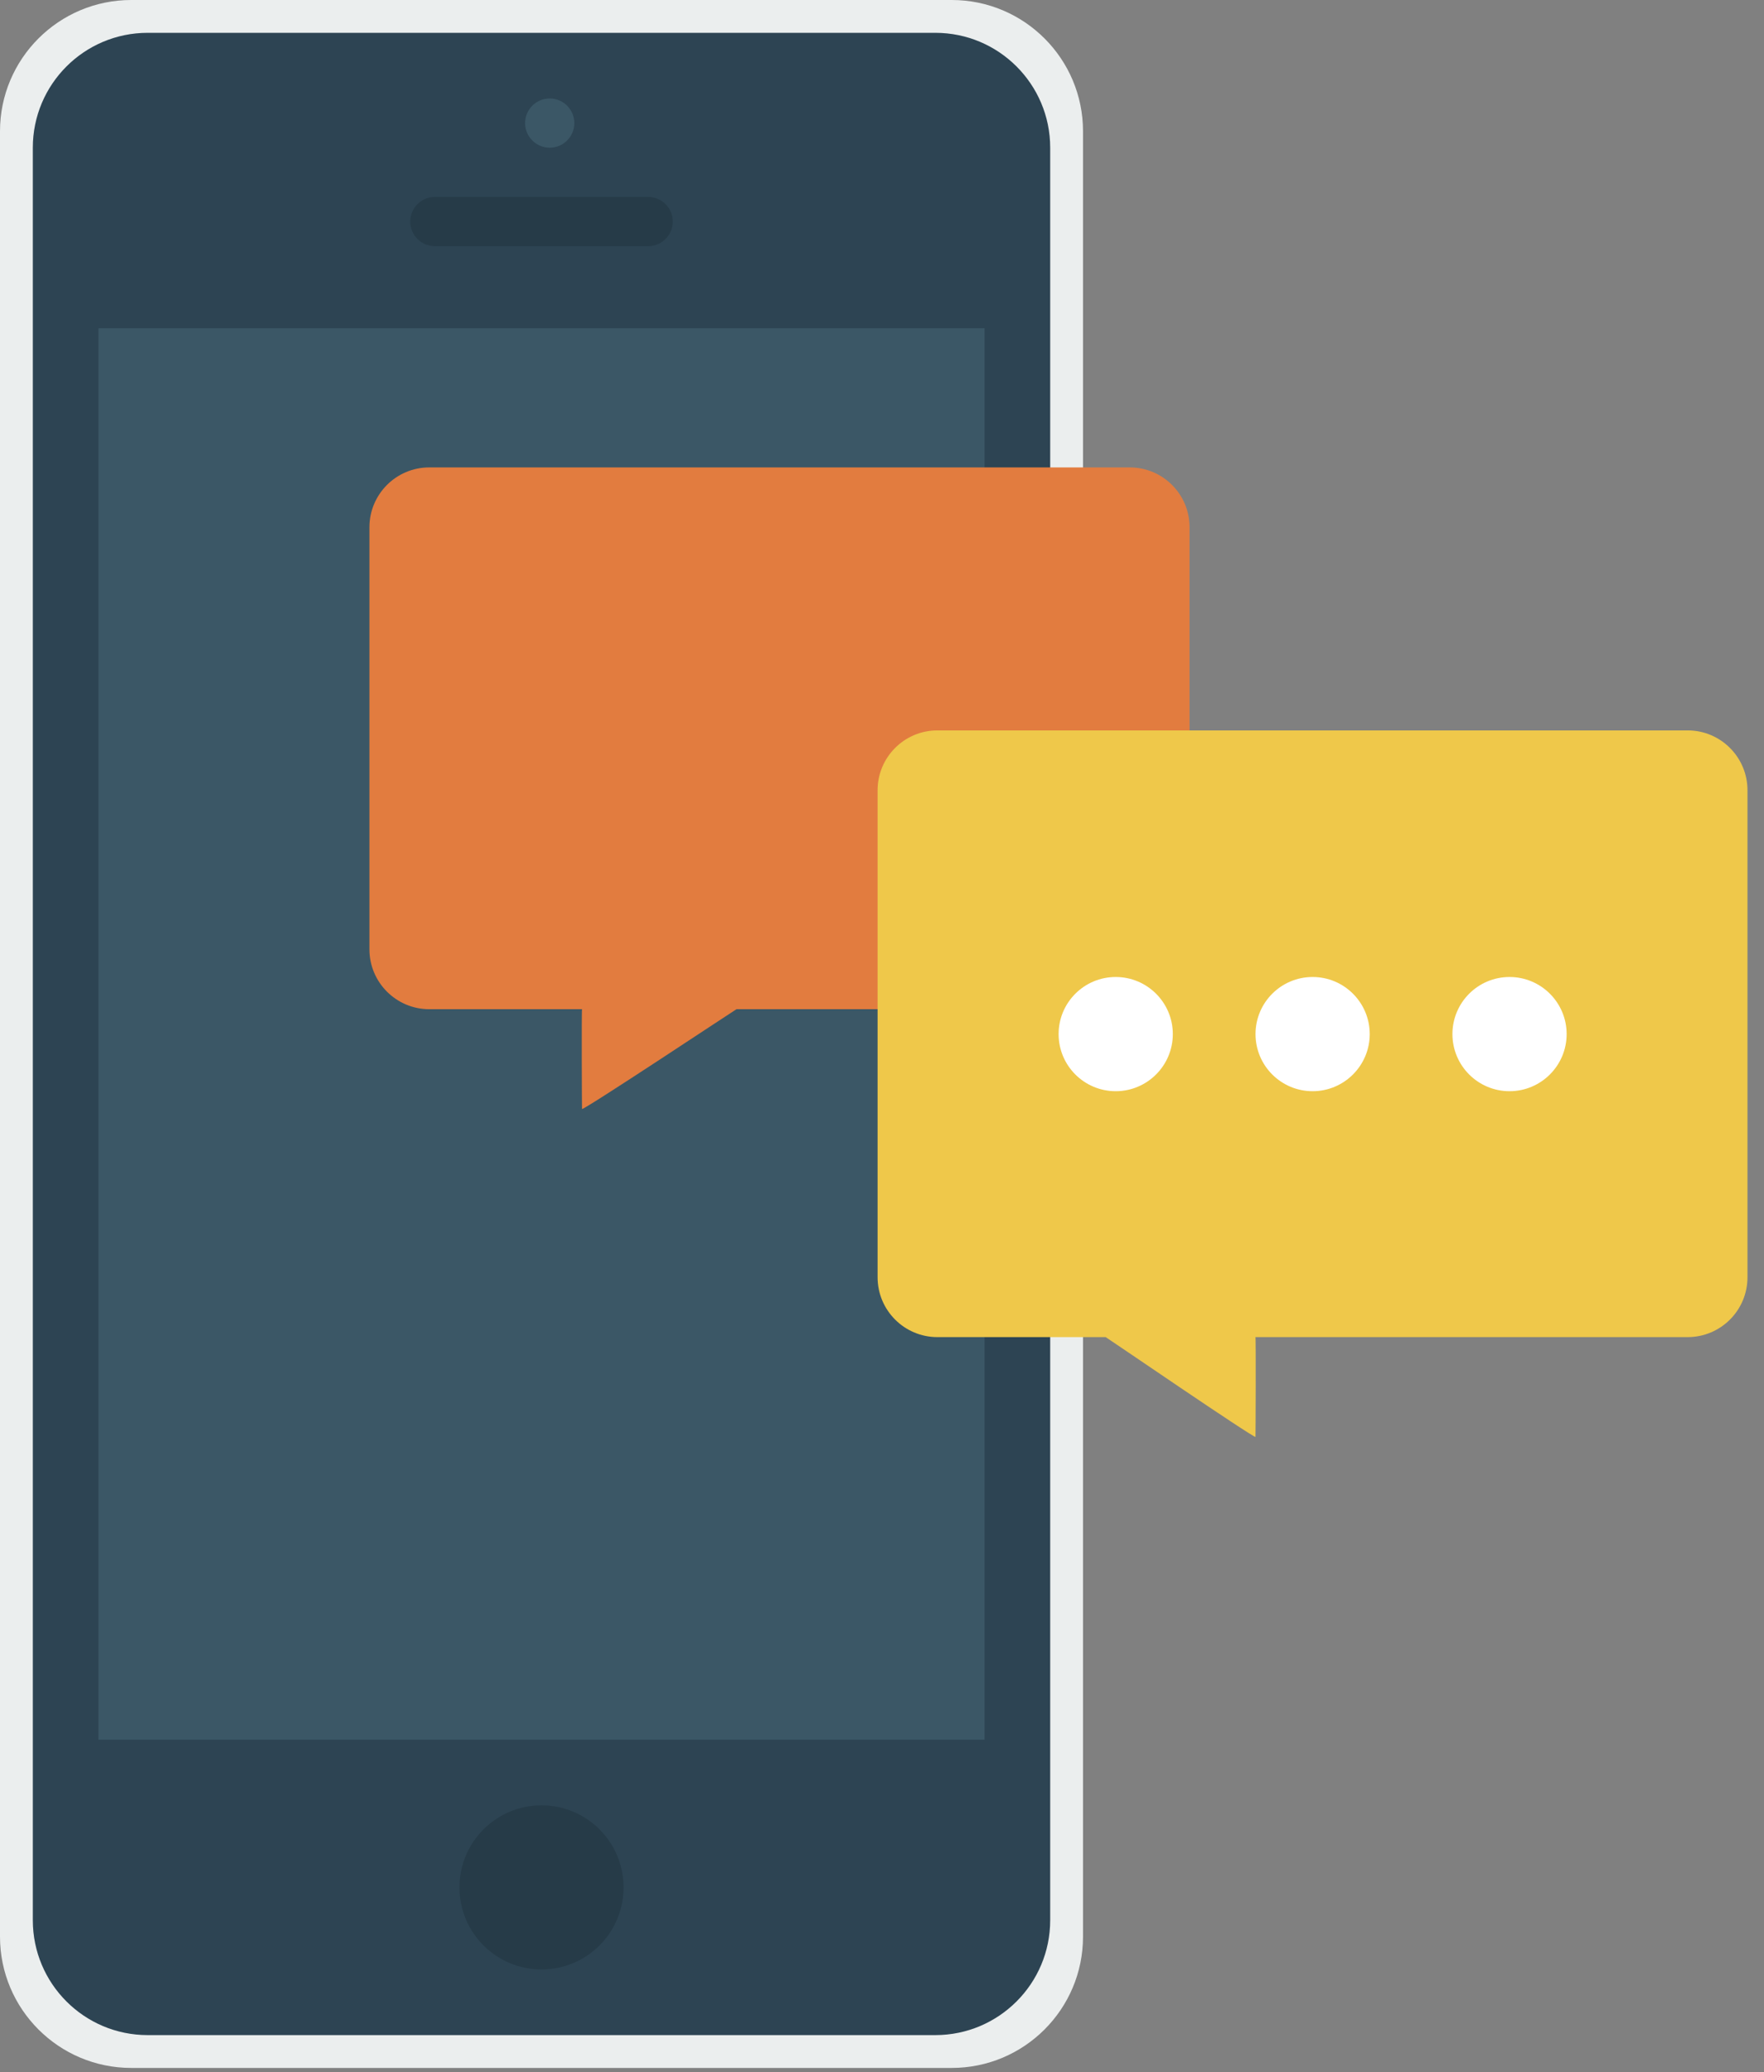 <?xml version="1.0" encoding="UTF-8"?>
<svg width="86px" height="101px" viewBox="0 0 86 101" version="1.1" xmlns="http://www.w3.org/2000/svg" xmlns:xlink="http://www.w3.org/1999/xlink">
    <rect x="0" y="0" width="86" height="101" fill="#808080" stroke="none"/>
    <!-- Generator: Sketch 60.1 (88133) - https://sketch.com -->
    <title>Group 2</title>
    <desc>Created with Sketch.</desc>
    <g id="Page-2" stroke="none" stroke-width="1" fill="none" fill-rule="evenodd">
        <g id="Artboard" transform="translate(-533, -313)" fill-rule="nonzero">
            <g id="Group-2" transform="translate(533, 313)">
                <g id="5c">
                    <g id="Clipped">
                        <g id="Group">
                            <path d="M6.4,0 L46.4,0 C49.934,0 52.8,2.866 52.8,6.4 L52.8,94.4 C52.8,97.934 49.934,100.8 46.4,100.8 L6.4,100.8 C2.866,100.8 0,97.934 0,94.4 L0,6.4 C0,2.866 2.866,0 6.4,0 Z" id="Path" fill="#EBEEEE"></path>
                            <path d="M7.2,1.6 L45.6,1.6 C48.693,1.6 51.2,4.107 51.2,7.2 L51.2,93.6 C51.2,96.693 48.693,99.2 45.6,99.2 L7.2,99.2 C4.107,99.2 1.6,96.693 1.6,93.6 L1.6,7.2 C1.6,4.107 4.107,1.6 7.2,1.6 Z" id="Path" fill="#2D4453"></path>
                            <polygon id="Path" fill="#3B5766" points="4.8 16 48 16 48 84.8 4.8 84.8"></polygon>
                            <path d="M31.6,9.6 L21.2,9.6 C20.537,9.6 20,10.138 20,10.8 C20,11.462 20.537,12 21.2,12 L31.6,12 C32.262,12 32.8,11.462 32.8,10.8 C32.8,10.138 32.262,9.6 31.6,9.6 Z M26.4,88 C24.191,88 22.4,89.791 22.4,92 C22.4,94.21 24.191,96 26.4,96 C28.61,96 30.4,94.21 30.4,92 C30.4,89.791 28.61,88 26.4,88 Z" id="Shape" fill="#263B48"></path>
                            <path d="M26.8,4.8 C27.462,4.8 28,5.338 28,6 C28,6.662 27.462,7.2 26.8,7.2 C26.137,7.2 25.6,6.662 25.6,6 C25.6,5.338 26.137,4.8 26.8,4.8 Z" id="Path" fill="#3B5766"></path>
                        </g>
                    </g>
                </g>
                <g id="bubbles" transform="translate(18, 22)">
                    <path d="M2.929,0.784 L37.077,0.784 C38.69,0.784 39.995,2.09 39.995,3.702 L39.995,24.274 C39.995,25.887 38.689,27.193 37.077,27.193 L17.906,27.193 C17.893,27.188 10.497,32.098 10.375,32.057 C10.369,32.05 10.349,27.193 10.377,27.193 L2.929,27.193 C1.317,27.193 0.011,25.886 0.011,24.274 L0.011,3.702 C0.011,2.091 1.317,0.784 2.929,0.784 Z" id="Path" fill="#E27C3F"></path>
                    <path d="M64.278,13.603 L27.702,13.603 C26.09,13.603 24.785,14.91 24.785,16.522 L24.785,40.258 C24.785,41.871 26.091,43.177 27.702,43.177 L35.905,43.177 C35.919,43.172 43.086,48.081 43.208,48.041 C43.214,48.034 43.234,43.177 43.206,43.177 L64.278,43.177 C65.89,43.177 67.195,41.87 67.195,40.258 L67.195,16.522 C67.195,14.91 65.889,13.603 64.278,13.603 L64.278,13.603 Z" id="Path" fill="#EFC84A"></path>
                    <path d="M55.594,25.623 C54.056,25.623 52.81,26.87 52.81,28.406 C52.81,29.944 54.057,31.19 55.594,31.19 C57.13,31.19 58.378,29.942 58.378,28.406 C58.378,26.871 57.131,25.623 55.594,25.623 Z M45.994,25.623 C44.456,25.623 43.21,26.87 43.21,28.406 C43.21,29.944 44.457,31.19 45.994,31.19 C47.53,31.19 48.778,29.942 48.778,28.406 C48.778,26.871 47.531,25.623 45.994,25.623 Z M36.394,25.623 C34.856,25.623 33.61,26.87 33.61,28.406 C33.61,29.944 34.857,31.19 36.394,31.19 C37.93,31.19 39.178,29.942 39.178,28.406 C39.178,26.871 37.931,25.623 36.394,25.623 Z" id="Shape" fill="#FFFFFF"></path>
                </g>
            </g>
        </g>
    </g>
</svg>